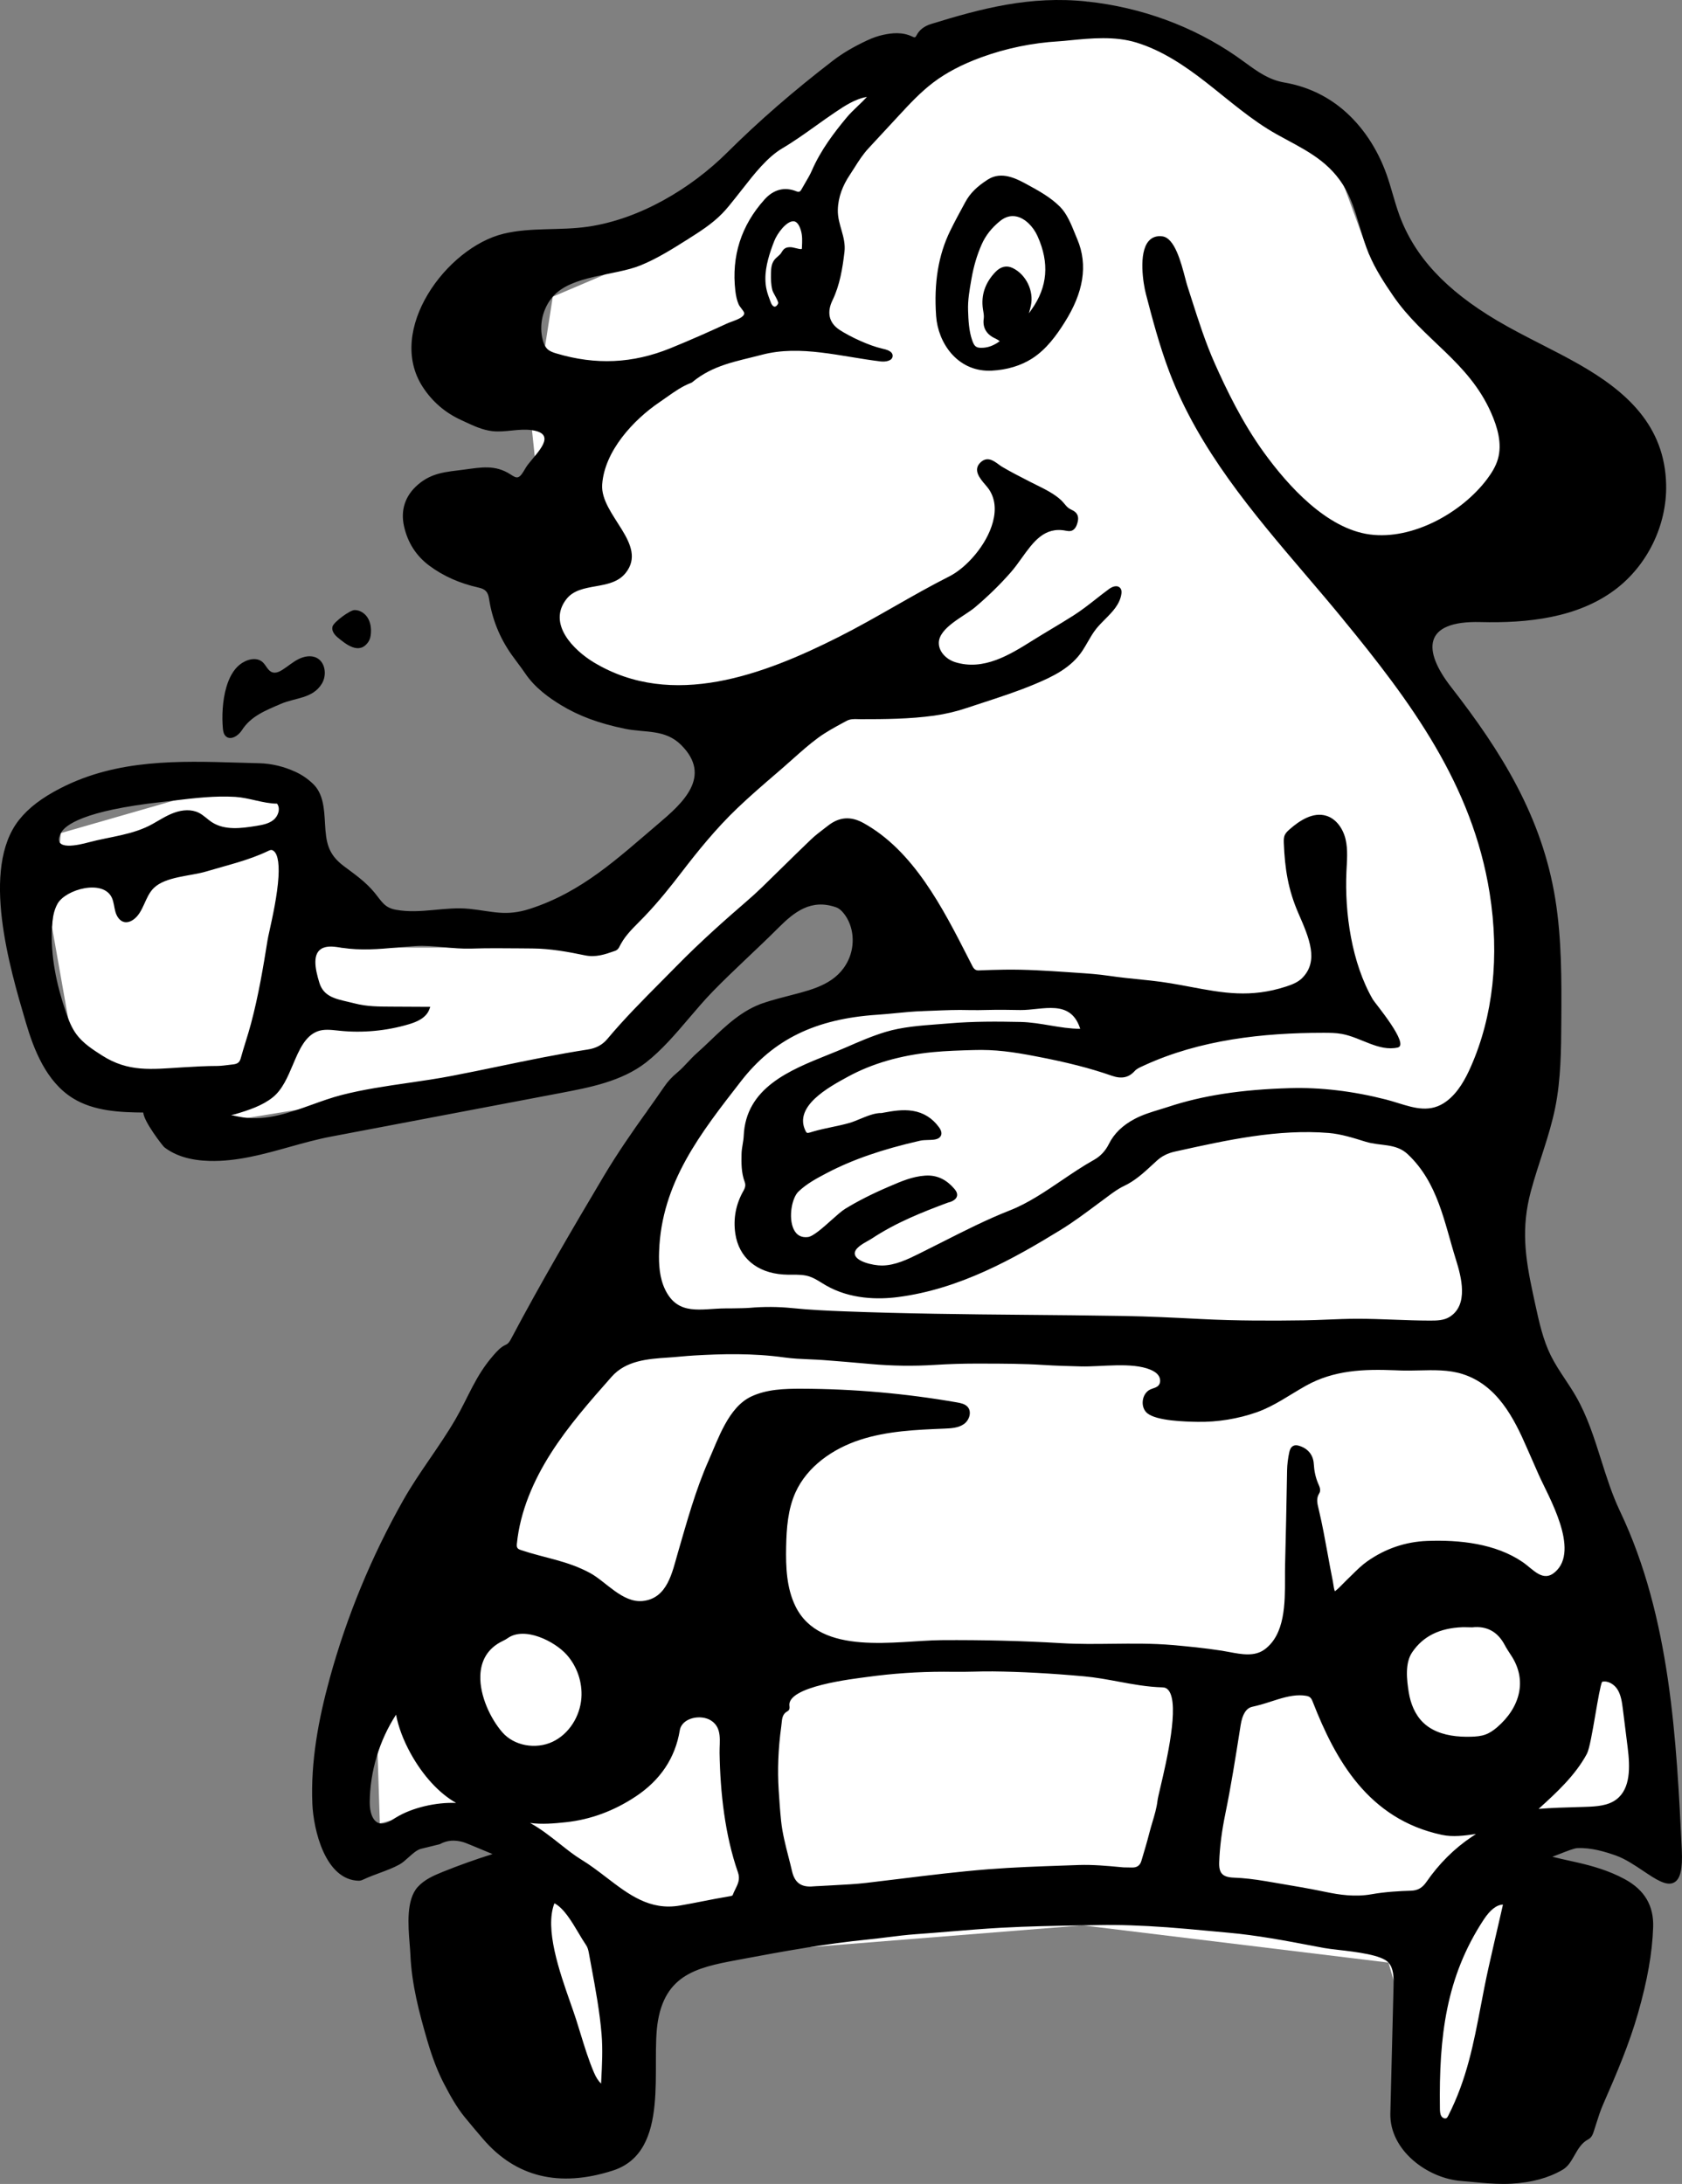 <?xml version="1.0" encoding="UTF-8"?>
<svg id="_レイヤー_2" data-name="レイヤー_2" xmlns="http://www.w3.org/2000/svg" viewBox="0 0 540.361 701.586">
  <rect x="0" y="0" width="540.361" height="701.586" fill="#808080" stroke="none"/>
  <g id="_レイヤー_1-2" data-name="レイヤー_1">
    <polygon points="504.861 694.046 463.021 689.433 446.067 630.478 347.777 618.515 218.624 628.829 184.619 689.433 140.287 629.142 178.113 611.421 146.541 579.188 122.03 585.757 119.882 519.693 207.672 357.253 245.469 322.145 296.395 324.816 277.353 264.369 195.258 340.1 65.81 361.379 23.252 334.78 16.709 297.785 19.557 267.624 55.888 257.176 88.862 249.664 109.481 304.415 198.813 304.441 239.412 231.264 179.647 220.87 170.909 138.2 177.591 95.305 220.911 76.892 264.416 31.552 349.254 .495 424.009 38.645 439.823 81.677 509.652 145.514 431.522 199.001 478.471 254.65 484.3 375.566 486.074 432.31 523.312 542.252 532.178 588.357 474.176 589.173 519.766 614.956 504.861 694.046" style="fill: #fff;"/>
    <g>
      <g>
        <path d="M540.299,594.278c-1.695-35.014-3.615-74.697-19.823-108.724-2.561-5.373-4.371-11.108-6.123-16.659-2.178-6.895-4.429-14.031-8.128-20.427-1.06-1.836-2.246-3.626-3.395-5.362-1.632-2.456-3.316-5-4.633-7.671-2.503-5.074-3.741-10.751-4.943-16.245l-.824-3.82c-2.478-11.547-3.772-20.876-.639-32.627,2.411-9.042,6.002-17.767,7.844-26.942,1.834-9.132,1.897-18.516,1.953-27.83.079-13.047.152-26.165-1.914-39.048-4.262-26.566-17.403-47.546-33.499-68.223-9.114-11.707-9.171-21.339,9.411-20.861,15.122.389,31.183-1.326,43.28-10.408,10.375-7.788,16.673-20.729,16.401-33.699-.397-18.969-12.723-29.974-27.895-38.64-4.012-2.292-8.186-4.426-12.224-6.487-4.691-2.398-9.544-4.875-14.146-7.598-16.591-9.833-26.587-20.621-31.461-33.959-.798-2.188-1.464-4.47-2.109-6.68-.609-2.094-1.244-4.261-1.989-6.365-3.017-8.432-7.886-15.647-14.083-20.868-5.368-4.502-11.675-7.409-18.748-8.626-4.985-.855-8.647-3.526-12.53-6.359-.955-.698-1.931-1.406-2.949-2.109-13.936-9.618-30.491-15.683-47.879-17.546-18.352-1.978-34.179,2.293-50.128,7.215-2.217.682-3.788,1.905-4.667,3.631-.367.719-.593.803-1.359.42-3.266-1.564-6.561-1.165-9.361-.567-1.666.362-3.335.934-5.103,1.763-4.468,2.088-7.986,4.166-11.077,6.548-12.706,9.775-23.803,19.419-33.925,29.483-11.719,11.652-28.198,21.442-44.774,23.844-8.977,1.301-18.26.126-27.077,2.256-18.331,4.429-37.858,30.954-25.965,49.237,3.053,4.694,7.187,8.26,12.291,10.594l1.257.588c2.794,1.301,5.685,2.65,8.809,3.001,4.198.473,8.512-.929,12.733-.309,8.3,1.22,1.629,7.19-1.388,11.154-.359.472-.682,1.013-1.002,1.558-.603,1.013-1.175,1.973-1.936,2.335-.703.331-1.419-.089-2.523-.808-5.048-3.285-9.623-2.269-15.135-1.551-5.507.717-10.12.91-14.637,4.788-4.093,3.516-5.648,8.128-4.499,13.333,1.167,5.289,3.906,9.571,8.138,12.719,4.47,3.332,9.796,5.698,15.828,7.036,2.183.488,3.033,1.401,3.366,3.626.981,6.475,3.4,12.488,7.186,17.861.624.887,1.275,1.758,1.926,2.629.84,1.123,1.679,2.246,2.463,3.405,3.232,4.796,7.85,7.976,11.512,10.216,5.705,3.488,12.262,5.918,20.631,7.633,6.464,1.325,12.82.035,18.007,5.214,10.129,10.111.346,18.763-7.288,25.242-13.083,11.105-24.489,21.947-41.366,27.391-7.754,2.501-12.059.747-19.423-.013-7.815-.806-15.618,1.743-23.542.301-3.733-.679-4.535-2.627-6.842-5.437-2.953-3.596-6.261-5.837-9.958-8.618-5.157-3.88-5.675-7.703-6.012-13.672-.262-4.686-.533-9.534-3.817-12.698-1.713-1.648-3.555-2.912-5.633-3.872-3.804-1.753-7.763-2.692-11.772-2.786-2.209-.052-4.415-.115-6.622-.184-19.086-.567-38.807-1.165-57.012,8.149-6.118,3.132-10.392,6.396-13.448,10.263-12.386,15.668-2.941,47.654,2.133,64.838l.108.362c2.495,8.458,6.459,18.847,15.043,24.178,6.837,4.255,15.46,4.544,22.641,4.612.15,2.917,6.333,10.83,6.735,11.134,3.623,2.791,8.369,4.234,14.503,4.413,8.849.231,17.425-2.167,25.747-4.497,4.324-1.207,8.791-2.456,13.157-3.285l74.096-14.073c9.122-1.737,19.459-3.699,27.248-9.76,5.084-3.962,9.552-9.209,13.873-14.288,2.477-2.907,5.037-5.913,7.632-8.574,6.823-6.995,14.124-13.484,21.023-20.389,5.079-5.082,10.507-9.449,18.571-6.605.986.348,1.773,1.105,2.428,1.921,3.337,4.161,3.746,10.291,1.453,15.107-3.456,7.261-10.736,9.229-17.87,11.067-3.256.84-6.331,1.632-9.164,2.566-6.952,2.293-12.168,7.278-17.21,12.1-1.501,1.432-2.917,2.786-4.387,4.082-1.052.929-2.02,1.962-2.954,2.959-1.049,1.118-2.133,2.277-3.306,3.248-1.697,1.396-3.075,2.891-4.213,4.565-1.907,2.791-3.88,5.567-5.727,8.154-4.295,6.003-9.295,13.17-13.837,20.81-9.731,16.381-20.033,33.891-29.633,52.04-.501.95-.939,1.564-1.7,1.905-1.661.745-2.802,2.046-3.977,3.389-5.818,6.649-7.975,13.29-12.218,20.59-5.177,8.908-11.706,17.016-16.8,26.038-10.16,17.996-18.114,37.239-23.581,57.17-3.607,13.15-6.154,26.736-5.57,40.359.347,8.093,4.05,24.487,15.006,24.642.617-.037,1.144-.283,1.611-.504,1.511-.714,3.235-1.348,4.903-1.968,2.24-.829,4.554-1.69,6.475-2.76.981-.551,1.915-1.39,2.904-2.282,1.322-1.191,2.686-2.419,4.035-2.755l5.911-1.453.155-.058c2.267-1.228,4.657-1.427,7.49-.624.666.189,3.568,1.401,6.126,2.471,1.461.614,2.508,1.049,3.264,1.359-5.399,1.69-10.772,3.61-15.996,5.719-3.022,1.223-5.911,2.508-8.025,4.843-3.741,4.129-3.088,12.294-2.61,18.26.1,1.249.192,2.408.236,3.416.415,9.728,2.894,18.931,5.397,27.531,1.661,5.704,3.421,10.242,5.546,14.283,1.829,3.489,3.838,7.167,6.485,10.426,1.947,2.398,3.977,4.78,5.89,7.01,10.512,12.289,24.541,15.704,41.707,10.19,18.919-6.087,12.007-33.88,14.53-48.229,2.785-15.839,14.234-17.31,27.902-19.877,11.932-2.246,25.816-4.759,39.628-6.139,2.07-.205,4.137-.462,6.205-.719,3.012-.378,6.126-.766,9.19-.981,3.634-.257,7.262-.556,10.893-.855,5.381-.446,10.945-.902,16.431-1.207,8.705-.483,17.565-.63,26.13-.777l5.119-.084c6.546-.121,13.561.105,22.085.714,4.366.315,8.794.729,13.076,1.133,2.167.205,4.329.409,6.496.598,9.235.819,18.501,2.576,27.468,4.282l3.29.624c1.154.215,2.818.404,4.743.63,5.504.635,13.826,1.59,16.014,4.066,1.632,1.842,1.705,4.565,1.632,7.43l-1.028,41.032c-.289,11.738,11.795,20.862,22.825,21.707,1.296.105,2.597.226,3.893.346,3.122.294,6.333.593,9.544.593.892,0,1.789-.021,2.681-.073,6.438-.383,11.738-1.81,16.208-4.366,1.202-.687,2.109-1.616,3.038-3.101.331-.53.64-1.081.955-1.627,1.181-2.073,2.293-4.024,4.429-5.147,1.17-.619,1.537-1.779,1.857-2.807l.115-.346c.215-.661.42-1.317.63-1.978.64-2.015,1.296-4.098,2.162-6.071,4.47-10.19,8.395-19.425,11.223-29.305,3.038-10.62,4.581-19.404,4.869-27.636.236-6.91-2.734-11.953-9.072-15.416-5.205-2.844-10.746-4.334-14.991-5.321-.971-.226-1.952-.441-2.928-.656-1.774-.394-3.594-.798-5.383-1.254.693-.252,1.532-.577,2.555-.981,2.083-.819,4.444-1.742,5.441-1.789,4.497-.21,9.025,1.175,12.493,2.414,2.896,1.028,5.934,3.064,8.621,4.859,4.087,2.739,7.598,5.121,10.053,3.731,1.957-1.107,2.702-4.324,2.408-10.436ZM509.793,563.436c.829-1.537,1.768-6.979,2.76-12.74.724-4.234,1.627-9.471,2.136-10.421,1.894-.472,3.93.84,4.943,2.456,1.165,1.857,1.469,4.24,1.732,6.338l1.543,12.32c.782,6.27.971,13.154-3.599,16.649-2.666,2.036-6.207,2.298-10.227,2.419l-1.894.058c-4.271.115-8.668.241-12.897.588,5.788-5.252,11.732-10.699,15.505-17.667ZM482.844,611.851c-.22.997-.682,2.991-1.228,5.347-.923,3.988-2.188,9.455-3.421,14.954-.923,4.135-1.711,8.243-2.466,12.21-2.319,12.147-4.512,23.617-10.436,35.25-.173.341-.336.64-.556.798-.215.157-.467.147-.656.121-.394-.079-.792-.346-1.007-.693-.462-.724-.477-1.721-.488-2.603-.315-23.019,1.957-42.123,14.062-60.546,2.088-3.169,4.171-4.791,6.197-4.838ZM393.649,582.677c1.836-8.91,3.274-18.045,4.665-26.875l.257-1.621q.824-5.226,3.731-5.882c.756-.173,1.69-.383,2.844-.708,1.013-.283,2.057-.624,3.122-.965,3.08-.997,6.244-2.02,9.277-2.02.661,0,1.322.047,1.968.157.42.068.95.184,1.322.483.472.362.729,1.018.976,1.653,7.126,18.186,17.62,37.464,41.394,42.543,3.589.761,7.22.252,10.725-.236l.247-.031c-.441.289-.882.577-1.317.866-5.635,3.767-10.552,8.658-14.618,14.54-1.312,1.899-2.786,2.739-4.932,2.802-3.531.11-8.18.341-12.761,1.154-5.268.923-10.295.157-14.519-.724-5.242-1.097-10.604-1.999-15.794-2.875l-3.558-.603c-3.883-.661-7.136-1.023-10.248-1.144-3.683-.136-4.885-1.396-4.749-4.99.178-4.885.824-9.959,1.968-15.521ZM460.223,555.567c-1.094-.593-2.113-1.32-3.024-2.204-2.617-2.537-4.04-6.104-4.619-9.703-.646-4.019-1.28-9.37,1.101-12.872,3.495-5.142,8.768-7.771,16.124-8.049.173-.01.346-.01.53-.01.367,0,.766.01,1.238.026,0,0,1.301.031,1.385.026,4.659-.519,8.154,1.369,10.426,5.625.624,1.175,1.369,2.298,2.083,3.39,5.298,7.985,2.846,16.772-4.497,23.083-1.119.962-2.349,1.824-3.735,2.332-1.472.539-3.061.659-4.628.704-4.234.124-8.735-.369-12.386-2.349ZM439.241,501.579c-1.774,1.249-3.342,2.802-4.859,4.303-.577.577-1.16,1.149-1.753,1.711-.425.399-.829.819-1.244,1.249-.771.798-1.564,1.621-2.55,2.356-.268-.729-.367-1.432-.467-2.12-.052-.357-.1-.714-.173-1.06-.598-2.938-1.133-5.887-1.669-8.841-.84-4.607-1.705-9.371-2.807-14.015l-.115-.488c-.415-1.711-.808-3.321.205-4.916.63-.992.131-2.12-.236-2.938l-.136-.315c-.792-1.899-1.244-3.941-1.369-6.239-.173-2.954-1.994-5.1-4.995-5.882-.661-.173-1.249-.115-1.726.178-.74.451-1.007,1.322-1.144,1.936-.436,1.973-.677,3.956-.714,5.903l-.031,1.721c-.173,9.424-.357,19.173-.614,28.754-.031,1.286-.031,2.671-.026,4.119.016,8.044.031,18.055-6.564,22.893-3.222,2.351-7.351,1.574-11.355.819-.824-.157-1.632-.31-2.414-.43-5.436-.845-10.993-1.385-15.715-1.8-6.475-.567-13.039-.483-19.396-.415-5.362.063-10.914.131-16.347-.194-12.498-.75-25.453-1.065-38.542-.971-14.461.104-38.993,5.348-46.939-10.889-2.864-5.852-3.121-12.608-2.99-19.122.119-5.947.553-12.043,3.009-17.461,3.786-8.352,12-14.033,20.718-16.88,8.717-2.847,18.018-3.234,27.181-3.607,2.138-.087,4.403-.216,6.164-1.431,1.76-1.216,2.655-3.937,1.238-5.54-.84-.95-2.186-1.229-3.434-1.447-16.492-2.877-33.229-4.349-49.969-4.393-5.503-.015-11.199.168-16.17,2.529-7.282,3.458-10.568,13.59-13.666,20.589-4.215,9.524-6.949,19.613-9.859,29.586-1.814,6.215-3.324,14.686-11.321,15.493-6.429.649-11.839-6.25-16.822-8.961-7.397-4.024-14.629-4.83-22.262-7.405-.423-.143-.877-.308-1.127-.678-.26-.386-.23-.891-.184-1.355,1.04-10.406,5.318-20.278,10.939-29.097,5.62-8.819,12.572-16.699,19.494-24.538,4.58-5.187,11.525-5.749,18.113-6.171,1.311-.084,2.623-.199,3.932-.32,1.537-.136,3.075-.273,4.615-.357,8.513-.493,18.611-.798,28.89.645,2.634.367,5.331.483,7.939.593,1.511.068,3.025.131,4.533.241,4.544.341,9.5.756,15.154,1.265,6.96.63,13.878.719,20.571.294,4.819-.304,9.164-.415,13.244-.425l2.873.005c6.139.016,12.488.026,18.698.425,4.082.268,8.233.373,12.244.477,6.481.165,16.307-1.454,22.302,1.053,1.031.431,2.046,1.028,2.649,1.968.603.941.675,2.292-.082,3.114-.654.71-1.7.854-2.58,1.252-2.803,1.267-3.383,5.711-.998,7.655,3.051,2.488,12.207,2.697,16.149,2.768,6.369.115,13.053-.979,19.056-3.099,5.606-1.98,10.484-5.548,15.667-8.46,9.035-5.076,18.66-5.422,28.749-5.013l1.6.063c2.046.068,4.145.031,6.192-.021,4.617-.115,9.413-.231,13.821,1.16,11.145,3.521,16.539,14.094,20.715,23.727,1.259,2.907,2.534,5.782,3.804,8.647,3.045,6.871,13.366,24.141,5.254,31.24-3.927,3.431-6.969-.832-10.417-3.195-8.727-5.979-20.367-7.193-30.706-6.794-6.955.269-13.423,2.472-19.22,6.553ZM250.968,554.784c.047-.352.084-.703.118-1.06.16-1.695.299-3.153,1.918-3.998.8-.42.659-1.359.611-1.669-.967-6.367,20.761-8.753,24.859-9.321,8.195-1.135,16.47-1.698,24.744-1.698,1.013,0,2.028.005,3.041.026,2.24.037,4.52-.016,6.727-.058,2.002-.047,4.004-.1,6.011-.068,8.98.094,18.548.614,29.255,1.579,3.788.341,7.448,1.023,10.99,1.679,4.565.85,9.287,1.732,14.267,1.868.805.021,1.44.346,1.944.997,3.563,4.628-.761,23.008-2.605,30.858-.525,2.225-.902,3.836-.986,4.544-.275,2.335-.958,4.617-1.616,6.826-.325,1.091-.651,2.183-.934,3.279-.803,3.148-1.75,6.323-2.65,9.298q-.635,2.104-2.912,2.073c-.916-.01-1.829-.026-2.826-.047l-.858-.079c-4.397-.415-8.941-.829-13.493-.682l-4.916.173c-7.91.273-16.093.556-24.142,1.191-9.468.745-19.039,1.926-28.292,3.059-3.597.446-7.196.887-10.798,1.307-3.447.404-6.992.582-10.421.761-1.579.079-3.156.157-4.733.262-.252.016-.506.026-.758.031-.401.016-.8.031-1.202.073-3.851.378-5.992-1.107-6.858-4.854-.362-1.574-.763-3.143-1.165-4.707-.955-3.72-1.944-7.572-2.348-11.449-.357-3.421-.59-7.015-.777-9.906-.422-6.501-.15-13.328.805-20.29ZM154.31,538.31c.15-4.58,2.149-8.746,7.218-11.158.649-.309,1.123-.576,1.54-.875,5.471-3.92,15.149.996,18.991,5.303,3.353,3.759,5.096,8.908,4.716,13.93-.444,5.869-3.963,11.557-9.296,14.048-5.333,2.49-12.305,1.34-16.149-3.117-3.737-4.332-7.232-11.646-7.019-18.131ZM170.29,585.626c3.828.493,7.642.178,11.52-.241,7.876-.84,15.416-3.62,22.413-8.264,7.944-5.268,12.706-12.404,14.157-21.217.687-4.168,6.877-5.279,10.102-3.154,3.624,2.387,2.624,6.637,2.688,10.417.215,12.66,1.72,26.366,5.91,38.343.753,2.151.002,3.672-.863,5.43-.299.603-.598,1.212-.837,1.852-.097.257-.7.352-1.186.42l-.252.042c-2.728.451-5.483.992-8.146,1.516-2.45.477-4.898.96-7.359,1.38-9.657,1.69-16.471-3.542-23.651-9.046-2.592-1.983-5.268-4.035-8.099-5.751-2.112-1.275-4.379-3.07-6.779-4.969-3.014-2.382-6.275-4.958-9.618-6.758ZM271.295,80.932c.569-4.862-2.253-8.723-2.133-13.546.103-4.128,1.631-7.882,3.805-11.132.551-.823,1.065-1.636,1.574-2.444,1.375-2.172,2.673-4.224,4.505-6.197l9.61-10.373c3.46-3.741,7.042-7.613,11.184-10.746,4.208-3.185,9.256-5.829,15.437-8.086,7.957-2.902,16.329-4.628,24.879-5.137,1.152-.068,2.309-.189,3.466-.31,7.049-.697,14.564-1.389,21.416.699,8.262,2.517,15.59,7.474,22.344,12.73,7.455,5.802,14.573,12.187,22.866,16.806,8.119,4.522,15.918,7.843,21.212,16.181,2.576,4.061,3.993,8.815,5.362,13.411.876,2.954,1.789,6.003,3.001,8.889,2.057,4.896,4.964,9.303,7.771,13.406,9.7,14.142,24.154,21.033,31.428,37.493,2.068,4.68,3.613,9.954,2.202,14.872-.688,2.397-2.04,4.551-3.542,6.542-8.049,10.666-23.811,19.543-37.609,17.709-13.842-1.84-26.233-15.556-34.083-26.412-6.984-9.67-12.058-20.29-15.699-28.455-3.012-6.758-5.294-13.899-7.498-20.805-.446-1.396-.892-2.791-1.343-4.187-.194-.603-.425-1.474-.693-2.498-1.348-5.142-3.39-12.913-7.346-13.417-1.826-.231-3.295.278-4.376,1.511-3.361,3.825-1.747,13.758-.916,16.938,2.025,7.76,4.321,16.549,7.506,24.976,9.445,24.992,26.891,45.45,43.761,65.231,4.019,4.712,8.175,9.581,12.136,14.419,21.613,26.382,41.468,52.948,47.04,87.883,3.232,20.306,1.133,39.626-6.066,55.865-1.611,3.636-3.956,8.185-7.823,11.061-5.09,3.783-10.179,2.199-15.579.53-1.286-.399-2.582-.798-3.893-1.133-10.573-2.692-20.957-3.925-30.701-3.647-15.668.441-28.119,2.356-39.19,6.018-.934.304-1.873.593-2.812.876-2.658.808-5.404,1.642-7.962,2.996-3.912,2.067-6.624,4.707-8.296,8.059-1.11,2.23-2.718,3.946-4.777,5.095-3.521,1.962-7.015,4.329-10.394,6.617-5.313,3.599-10.806,7.325-16.562,9.586-7.411,2.907-14.694,6.601-21.736,10.169-2.524,1.28-5.042,2.555-7.564,3.799-3.581,1.763-7.637,3.762-11.9,3.773-2.889,0-8.532-1.317-8.7-3.767-.118-1.721,2.398-3.132,4.234-4.166.512-.289.973-.546,1.333-.787,7.774-5.132,16.297-8.49,24.367-11.491.1-.042.207-.063.312-.089.168-.037.331-.079.485-.136,1.212-.462,1.899-1.06,2.099-1.831.184-.708-.079-1.485-.779-2.309-2.466-2.912-5.297-4.334-8.634-4.334-.273,0-.554.01-.834.031-4.03.273-7.65,1.831-11.155,3.342l-.643.273c-5.315,2.282-9.854,4.591-13.873,7.052-1.144.703-2.736,2.125-4.421,3.636-2.597,2.324-5.832,5.221-7.535,5.431-2.115.262-3.67-.588-4.586-2.529-1.753-3.71-.59-10.064,1.556-12.094,2.563-2.435,5.512-4.066,9.101-5.945,8.201-4.292,17.69-7.587,29.861-10.363.853-.199,1.716-.22,2.631-.247.567-.016,1.133-.031,1.697-.089,1.299-.126,2.128-.572,2.469-1.322.336-.75.126-1.653-.627-2.686-2.128-2.928-4.961-4.696-8.419-5.263-3.279-.525-6.472.047-9.555.609l-.438.089c-2.204-.068-4.68.971-7.068,1.952-1.202.493-2.34.96-3.353,1.249-1.873.53-3.765.929-5.596,1.312-1.952.415-3.972.834-5.992,1.427-.283.079-.561.168-.902.278-.42.126-.853.241-1.099.121-.186-.1-.333-.362-.454-.609-3.885-7.86,7.364-13.994,13.409-17.289l.173-.094c7.774-4.245,16.956-6.905,27.295-7.907,4.352-.42,8.807-.551,13.118-.672,6.913-.215,12.517.577,19.873,1.989,10.108,1.926,17.688,3.867,24.575,6.281,3.075,1.06,5.378.598,7.267-1.495.669-.745,1.595-1.165,2.574-1.606,0,0,.512-.235.514-.236,17.953-8.244,38.101-10.47,57.5-10.474,2.017-0,4.048 0,6.032.368,6.125,1.136,11.838,5.719,17.918,4.361,3.991-.891-7.351-14.336-7.981-15.421-6.797-11.718-9.099-27.774-8.495-41.097.156-3.451.516-6.957-.26-10.323-.776-3.366-2.968-6.653-6.281-7.63-4.193-1.236-8.468,1.505-11.744,4.401-.587.519-1.18,1.067-1.506,1.779-.373.813-.355,1.745-.32,2.639.324,8.262,1.392,14.987,4.706,22.589,3.432,7.865,6.674,15.3,1.144,20.784-1.343,1.333-3.232,2.073-5.074,2.671-11.47,3.752-20.38,2.073-30.716.131-4.051-.761-8.248-1.553-12.808-2.031l-2.839-.294c-3.489-.352-7.094-.719-10.61-1.238-3.463-.514-6.989-.756-10.397-.981l-2.702-.184c-6.687-.446-13.603-.913-20.445-.808-3.009.047-5.641.126-8.044.231-1.097.115-1.732-.341-2.256-1.364l-1.283-2.513c-8.272-16.219-17.648-34.599-33.773-43.488-4.009-2.209-7.695-1.947-11.252.808l-1.115.855c-1.53,1.165-3.112,2.372-4.528,3.731-3.219,3.075-6.396,6.197-9.573,9.319-2.031,1.989-4.061,3.983-6.1,5.966-1.561,1.516-3.272,3.075-5.09,4.638-6.317,5.452-14.571,12.729-22.408,20.726-1.655,1.695-3.324,3.374-4.993,5.053-5.795,5.835-11.788,11.864-17.166,18.297-1.574,1.878-3.623,2.986-6.268,3.39-9.508,1.459-19.068,3.447-28.311,5.362-5.066,1.055-10.305,2.141-15.471,3.127-4.557.876-9.293,1.564-13.873,2.23-7.123,1.034-14.49,2.104-21.481,3.904-3.156.813-6.37,1.968-9.479,3.085-7.175,2.582-14.608,5.242-22.177,4.098-1.005-.152-2.041-.367-3.083-.588-.254-.052-.509-.105-.763-.157.517-.089.981-.184,1.372-.299,4.284-1.265,8.744-2.728,12.079-5.431,3.051-2.471,4.762-6.512,6.417-10.421,2.023-4.78,3.935-9.298,8.031-10.788,1.91-.687,4.085-.462,6.189-.236l.745.079c7.448.777,15.169.047,22.329-2.088,2.288-.682,5.454-1.905,6.525-4.707l.336-.876-12.606-.063c-3.859-.016-7.85-.031-11.641-1.028-.766-.199-1.532-.378-2.288-.551-4.171-.96-7.774-1.789-9.101-6.092-1.385-4.497-2.484-9.833,1.346-11.26,1.69-.635,3.639-.325,5.525-.037l.388.058c6.168.939,11.748.436,17.662-.089,1.952-.178,3.927-.357,5.95-.483,3.109-.189,6.226.105,9.256.388,2.81.273,5.722.535,8.65.446,5.202-.178,10.494-.121,15.613-.079l4.027.037c5.748.037,11.507,1.081,16.875,2.204,3.487.735,6.488-.31,9.387-1.328l.323-.11c.433-.147.973-.519,1.202-1.018,1.519-3.258,4.066-5.824,6.533-8.306.575-.577,1.146-1.154,1.708-1.737,4.589-4.791,8.626-9.896,11.969-14.256,4.94-6.433,10.93-13.915,17.932-20.589,4.011-3.83,8.296-7.519,12.441-11.087l1.821-1.569c1.141-.986,2.267-1.989,3.392-2.996,2.608-2.324,5.307-4.733,8.164-6.842,2.54-1.873,5.37-3.405,8.107-4.89l1.091-.588c1.128-.619,2.385-.609,3.72-.556.283.005.567.016.85.016,7.613.005,15.699-.052,23.58-1.144,3.578-.504,7.065-1.322,10.36-2.429,1.711-.572,3.426-1.128,5.142-1.69,5.58-1.821,11.349-3.699,16.864-6.018,5.746-2.408,11.656-5.226,15.282-10.746.596-.908,1.141-1.852,1.684-2.791.819-1.422,1.663-2.891,2.684-4.177.842-1.06,1.857-2.083,2.839-3.07,2.369-2.377,4.822-4.838,5.294-8.243.063-.462.105-1.139-.283-1.7-.26-.373-.638-.609-1.094-.687-1.084-.157-2.185.567-2.503.798-1.485,1.086-2.896,2.193-4.303,3.295-2.38,1.868-4.625,3.631-7.196,5.273-2.343,1.495-4.767,2.949-7.112,4.355-2.01,1.207-4.019,2.414-6.003,3.657-7.42,4.654-15.769,9.831-24.885,7.001-2.758-.856-5.26-3.248-5.28-6.136-.035-4.945,8.247-8.631,11.614-11.482,4.098-3.471,7.966-7.214,11.508-11.253,1.233-1.406,2.382-3.006,3.494-4.559,3.739-5.21,7.288-10.164,14.18-8.81.554.1,1.183.22,1.831.026,1.293-.425,1.732-1.947,1.876-2.445.205-.714.367-1.48.15-2.256-.341-1.212-1.296-1.69-2.065-2.073-.31-.157-.622-.31-.9-.519-.535-.404-.921-.866-1.33-1.359-.323-.388-.651-.782-1.055-1.165-2.167-2.041-5.234-3.558-7.941-4.896-.643-.315-1.27-.624-1.871-.934l-.876-.451c-2.736-1.401-5.565-2.849-8.248-4.434-.407-.236-.811-.535-1.22-.84-1.519-1.112-3.602-2.655-5.769-.572-2.511,2.408-.168,5.147,1.543,7.146.464.546.905,1.06,1.202,1.506,1.907,2.865,2.332,6.365,1.267,10.41-1.986,7.54-8.642,14.807-13.928,17.483-6.011,3.033-11.971,6.428-17.735,9.712-5.822,3.316-11.84,6.748-17.913,9.807-23.985,12.081-53.382,23.299-78.541,8.224-6.6-3.955-15.114-12.452-8.914-20.393,4.45-5.7,14.249-2.501,18.979-8.335,7.507-9.259-8.168-18.651-7.488-28.481.742-10.729,10.014-20.752,18.425-26.451.748-.504,1.488-1.028,2.227-1.553,2.5-1.774,5.087-3.605,8.018-4.691,0,0,.189-.11.189-.11,6.797-5.667,14.238-6.714,22.466-8.88,12.406-3.267,25.402.632,38.142,2.145,1.593.189,3.826-.18,3.848-1.784.021-1.519-1.968-2.024-3.451-2.359-4.039-.913-10.109-3.713-13.555-5.96-3.662-2.388-4.107-5.86-2.31-9.559,2.33-4.797,3.221-10.262,3.838-15.512ZM242.87,111.989l-.001-.001c0,0,0-0.0 0-0l.001.002ZM247.689,87.685c-.042,1.695-.045,3.657.443,5.509.126.477.459,1.081.845,1.779.378.687,1.167,2.115,1.021,2.477-.213.53-.601.95-.968,1.044-.087.01-.338.084-.693-.215-.412-.336-.643-.944-.847-1.485-.433-1.149-.884-2.335-1.173-3.547-.278-1.154-.417-2.335-.43-3.615-.037-4.182,1.406-8.485,2.823-12.136 1-2.592,3.927-6.412,6.126-6.412h.094c1.309.068,2.038,1.742,2.419,3.138.446,1.627.37,3.264.289,5l-.026.567c-.005.115-.029.168-.039.173-.254.178-1.338-.094-1.926-.247-.648-.163-1.259-.31-1.771-.31-.483.01-1.081.026-1.627.341-.53.304-.832.787-1.097,1.217-.084.136-.171.278-.262.404-.265.367-.622.677-1.002,1.007-.425.373-.866.756-1.22,1.259-.847,1.196-.947,2.655-.979,4.051ZM275.635,34.013c-1.254,1.191-2.55,2.424-3.678,3.783-3.893,4.686-8.259,10.363-11.137,16.99-.577,1.333-1.343,2.629-2.083,3.883-.417.703-.832,1.406-1.223,2.125-.449.829-.855.986-1.674.661-3.77-1.516-7.309-.619-10.234,2.639-7.503,8.343-10.654,18.213-9.369,29.336.205,1.768.551,3.185,1.065,4.345.184.415.519.85.874,1.312.367.477.874,1.139.905,1.469.115,1.265-2.282,2.141-4.032,2.786-.572.21-1.097.404-1.503.593-2.613,1.202-5.234,2.393-7.868,3.558-3.689,1.632-7.084,3.075-10.381,4.408-12.053,4.87-23.885,5.436-36.595,1.631-1.005-.301-2.036-.649-2.803-1.365-.794-.741-1.217-1.796-1.502-2.844-1.312-4.814-.074-10.247,3.195-14.018,6.031-6.957,19.958-6.687,28.24-10.076,5.36-2.193,10.302-5.32,15.08-8.338,3.82-2.414,7.771-4.906,11.037-8.233,1.495-1.532,2.836-3.222,4.132-4.859l.756-.955c.582-.729,1.181-1.49,1.794-2.272,3.699-4.733,7.894-10.09,12.698-12.924,3.736-2.209,7.349-4.791,10.843-7.288,2.012-1.438,4.095-2.923,6.173-4.318,2.878-1.936,6.375-4.287,10.169-4.906-.916,1.007-1.91,1.952-2.878,2.875ZM287.795,325.466c2.82-.273,5.735-.556,8.6-.651,1.139-.042,2.275-.084,3.411-.131,3.765-.152,7.663-.315,11.481-.199,2.007.047,4.03.01,5.997-.037,1.844-.042,3.754-.073,5.62-.042,1.634.031,3.274.052,4.911.068,7.124.068,16.131-3.73,19.218,6.035-6.548-.047-12.655-2.068-19.19-2.21-7.656-.166-15.193-.196-22.836.452-1.238.105-2.492.199-3.762.294-5.604.425-11.402.861-16.704,2.45-4.408,1.328-8.679,3.195-12.811,5-1.829.798-3.767,1.574-5.751,2.372-12.375,4.969-26.401,10.604-27.054,26.046-.037.887-.184,1.753-.336,2.676-.165,1.002-.338,2.041-.359,3.112-.055,2.802-.118,5.982,1.01,8.988.346.929.233,1.753-.394,2.849-2.445,4.287-3.327,8.915-2.621,13.747,1.12,7.671,6.879,12.588,15.405,13.144.918.063,1.842.073,2.776.063,1.978-.01,3.838,0,5.606.572,1.369.446,2.6,1.202,3.901,2.004.446.278.895.556,1.348.819,7.905,4.575,16.932,4.596,23.129,3.804,19.976-2.55,37.451-12.451,52.261-21.529,4.019-2.466,7.852-5.321,11.557-8.08.986-.735,1.973-1.469,2.965-2.193l.787-.588c1.619-1.202,3.293-2.44,5.116-3.295,3.542-1.658,6.352-4.25,9.072-6.758.517-.477,1.034-.955,1.556-1.427,1.608-1.453,3.455-2.372,5.816-2.891l.787-.173c15.851-3.5,32.238-7.131,48.583-5.788,3.851.32,7.881,1.574,11.78,2.792,4.841,1.51,9.725.391,13.603,4.049,9.694,9.143,11.684,21.759,15.471,33.882,1.691,5.414,4.187,14.554-2.11,18.399-1.831,1.118-4.1,1.148-6.245,1.146-7.806-.008-15.559-.587-23.327-.587-3.222,0-6.485.136-9.697.268-2.534.105-5.027.205-7.435.236-9.838.136-21.481.189-33.198-.425-8.432-.436-16.686-.84-24.929-.981-10.948-.184-21.746-.283-31.868-.367-18.551-.157-38.283-.373-57.618-1.112-5.37-.199-11.126-.467-16.817-1.044-4.463-.456-9.067-.493-13.682-.084-.774.063-1.551.084-2.327.105l-.682.016c-1.579.047-3.161.052-4.743.058-7.788.035-15.214,2.572-19.382-6.042-1.808-3.736-2.084-8.025-1.943-12.173.753-22.167,13.367-38.102,26.323-54.787,10.426-13.427,23.913-20.007,43.734-21.329,2.002-.131,3.998-.325,5.997-.519ZM89.464,281.658c-.338,5.788-1.91,12.924-2.849,17.184-.323,1.469-.569,2.592-.666,3.211-1.38,8.647-2.928,17.845-5.321,26.812-.522,1.952-1.131,3.92-1.718,5.824-.546,1.768-1.094,3.542-1.585,5.326-.338,1.228-1.015,1.768-2.416,1.92-.498.052-1.0.115-1.501.178-1.12.142-2.277.289-3.384.32-3.938,0-7.805.236-11.544.462-9.809.601-17.201,1.607-25.71-3.835-3.024-1.934-6.119-3.933-8.243-6.826-1.56-2.125-2.515-4.626-3.368-7.12-3.004-8.789-4.976-18.057-4.45-27.33.146-2.571.507-5.206,1.768-7.451,2.627-4.675,14.68-7.985,17.46-1.931.644,1.403.714,2.995,1.13,4.482.415,1.487,1.367,3.015,2.879,3.326.996.205,2.035-.173,2.868-.756,3.35-2.346,3.67-7.34,6.602-10.191,3.811-3.705,11.85-3.806,16.793-5.29,6.644-1.995,13.642-3.567,19.925-6.595.436-.21.923-.42,1.275-.289,1.637.582,2.345,3.542,2.054,8.568ZM122.03,585.757c-2.429-.525-3.269-3.841-3.248-6.769.071-9.901,3.059-19.834,8.45-28.15.721,3.857,2.343,8.185,4.652,12.383,3.998,7.262,9.245,12.918,14.658,15.967-6.417-.268-14.125,1.511-19.262,4.644l-.504.31c-1.551.965-3.151,1.952-4.746,1.616ZM178.113,611.421c3.009,1.564,5.538,5.819,7.787,9.607.824,1.385,1.6,2.697,2.348,3.773.512.735.74,1.564.923,2.571.275,1.511.556,3.028.837,4.539,1.307,7.052,2.66,14.345,3.258,21.613.401,4.859.155,9.634-.105,14.687l-.055,1.144c-.908-.887-1.629-2.01-2.269-3.51-1.739-4.061-3.056-8.359-4.334-12.519-.454-1.48-.908-2.965-1.38-4.439-.509-1.585-1.146-3.4-1.839-5.378-3.547-10.116-8.374-23.879-5.171-32.086ZM505.705,514.181c-.001 0-.001.001-.001.001.001-.001-.001-.003-0-.004l.002.003ZM82.18,257.147c2.29.517,4.572,1.011,6.829,1.025,1.177,1.596.376,4.015-1.176,5.25-1.552,1.235-3.605,1.594-5.562,1.911-4.773.775-10.046,1.455-14.118-1.152-1.475-.944-2.695-2.275-4.26-3.062-2.378-1.197-5.259-.971-7.772-.09s-4.764,2.357-7.086,3.66c-6.355,3.567-13.702,4.061-20.618,5.927-2.828.763-11.922,3.028-8.86-2.993,1.296-2.538,7.251-7.2,32.514-9.997l.47-.052c1.094-.126,2.214-.262,3.348-.399,6.466-.778,13.193-1.584,19.715-1.175,2.189.137,4.387.653,6.577,1.147ZM47.228,356.764c-0,0,0,0-0.0 0v-0h0Z"/>
        <path d="M345.316,74.977c-1.204-2.975-2.571-6.344-4.77-8.547-3.091-3.101-6.947-5.195-10.675-7.225-3.201-1.732-8.033-4.36-12.478-1.553-3.508,2.23-5.735,4.444-7.223,7.178l-.142.257c-1.608,2.954-3.272,6.003-4.775,9.077-3.788,7.739-5.265,16.686-4.515,27.342.611,8.668,6.742,17.588,16.966,17.588.302,0,.609-.005.921-.021,4.851-.252,9.308-1.585,12.889-3.867,4.662-2.965,7.918-7.53,10.486-11.607,3.072-4.869,4.914-9.371,5.625-13.763.729-4.512.213-8.878-1.54-12.992-.257-.593-.512-1.223-.771-1.868ZM325.306,86.09c-1.918-.913-3.828-.472-5.52,1.291-3.316,3.463-4.665,7.472-4.006,11.911l.1.63c.142.84.273,1.637.155,2.466-.383,2.697.732,4.812,3.222,6.108l.459.231c.519.257,1.021.504,1.456.892-1.881,1.343-3.539,1.994-5.307,2.094-2.191.131-2.794-.289-3.51-2.309-1.118-3.153-1.238-6.601-1.348-9.639-.118-3.311.443-6.496,1.036-9.87l.071-.404c.7-3.993,1.763-7.572,3.245-10.935,1.267-2.881,3.198-5.347,5.906-7.54,1.312-1.06,2.681-1.595,4.087-1.595.446,0,.897.052,1.354.163,2.592.619,5.195,3.101,6.635,6.317,3.843,8.579,3.219,16.261-1.907,23.491l-.299.43c-.189.273-.38.551-.593.834.249-.882.467-1.674.64-2.477,1.023-4.717-1.558-10.027-5.874-12.089Z"/>
      </g>
      <path d="M72.741,220.662c.861-2.901,2.214-5.481,4.24-7.118,2.105-1.7,5.392-2.646,7.396-.827,1.135,1.03,1.674,2.8,3.134,3.267,1.066.341,2.207-.177,3.157-.769,1.742-1.088,3.295-2.476,5.12-3.418,1.825-.942,4.076-1.389,5.916-.476,2.842,1.411,3.352,5.579,1.706,8.292-2.936,4.841-8.553,4.504-13.132,6.481-4.958,2.142-9.667,3.933-12.589,8.516-1.124,1.762-3.589,3.334-5.135,1.927-.682-.62-.871-1.607-.955-2.525-.341-3.706-.177-8.903,1.142-13.348Z"/>
      <path d="M118.391,206.109c-2.932,4.476-7.326.806-9.927-1.341-1.062-.876-2.032-2.214-1.628-3.53.45-1.466,5.552-5.203,7.016-5.253,1.732-.058,3.376,1.029,4.282,2.507.906,1.478,1.152,3.284,1.014,5.012-.073.911-.256,1.841-.757,2.605Z"/>
    </g>
  </g>
</svg>